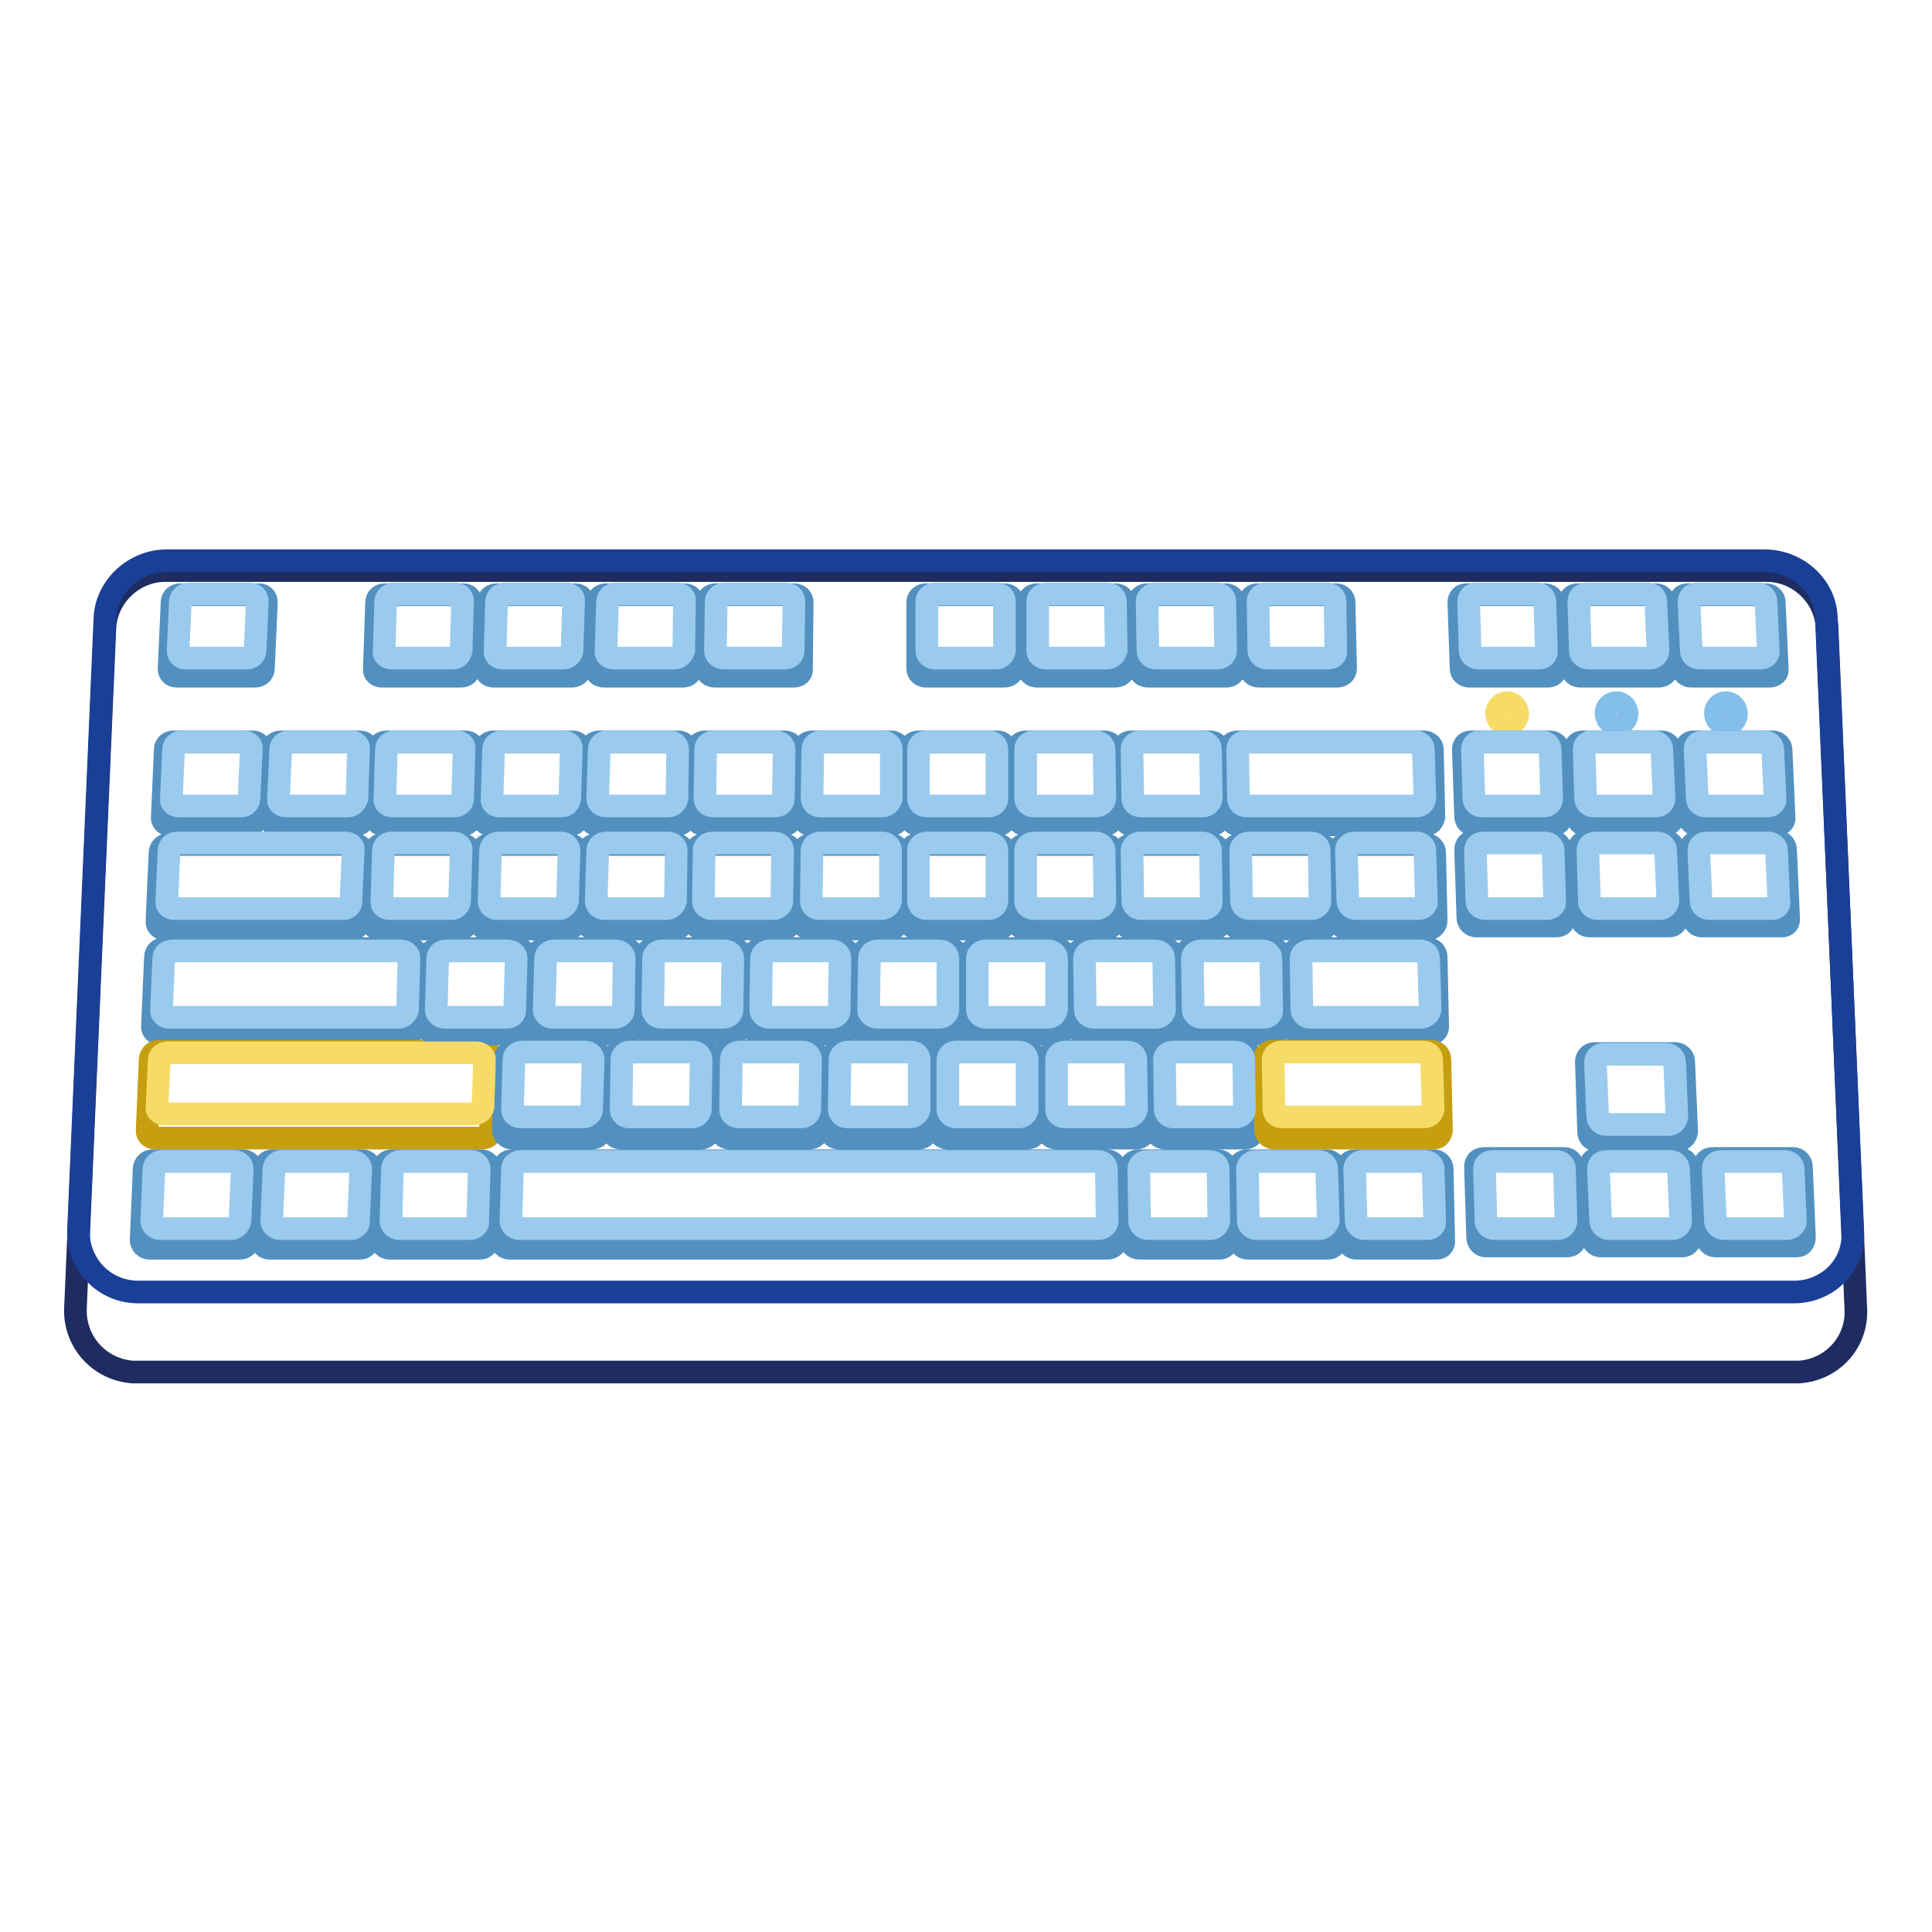 <?xml version="1.0" encoding="utf-8"?>
<!-- Svg Vector Icons : http://www.onlinewebfonts.com/icon -->
<!DOCTYPE svg PUBLIC "-//W3C//DTD SVG 1.1//EN" "http://www.w3.org/Graphics/SVG/1.1/DTD/svg11.dtd">
<svg version="1.1" xmlns="http://www.w3.org/2000/svg" xmlns:xlink="http://www.w3.org/1999/xlink" x="0px" y="0px" viewBox="0 0 256 256" enable-background="new 0 0 256 256" xml:space="preserve">
<g> <path stroke-width="3" fill-opacity="0" stroke="#1e2c62"  d="M238.4,181.8H17.6c-4.4-0.3-7.8-4-7.6-8.5l3.9-90.1c0.2-4.2,3.8-7.6,8-7.6h212.2c4.2,0,7.8,3.4,8,7.6 l3.8,90.1C246.2,177.8,242.8,181.5,238.4,181.8z"/> <path stroke-width="3" fill-opacity="0" stroke="#1a3f97"  d="M237.7,171.2H18.3c-4.5,0-8-3.7-7.9-8.1l3.5-81.2c0.2-4.2,3.9-7.6,8.2-7.6h211.7c4.4,0,8.1,3.4,8.2,7.6 l3.5,81.2C245.8,167.6,242.2,171.2,237.7,171.2z"/> <path stroke-width="3" fill-opacity="0" stroke="#f6db67"  d="M198.3,94.5c0,0.8,0.6,1.5,1.4,1.5c0.8,0,1.4-0.6,1.4-1.4c0,0,0,0,0,0c0-0.8-0.6-1.5-1.4-1.5 C199,93.1,198.3,93.7,198.3,94.5C198.3,94.5,198.3,94.5,198.3,94.5z"/> <path stroke-width="3" fill-opacity="0" stroke="#83bfe9"  d="M212.8,94.5c0,0.8,0.6,1.5,1.4,1.5c0.8,0,1.4-0.6,1.4-1.4c0,0,0,0,0,0c0-0.8-0.6-1.5-1.4-1.5 C213.4,93.1,212.8,93.7,212.8,94.5C212.8,94.5,212.8,94.5,212.8,94.5z"/> <path stroke-width="3" fill-opacity="0" stroke="#83bfe9"  d="M227.3,94.5c0,0.8,0.6,1.5,1.4,1.5c0.8,0,1.4-0.6,1.4-1.4c0,0,0,0,0,0c0-0.8-0.6-1.5-1.4-1.5 C227.9,93.1,227.3,93.7,227.3,94.5C227.3,94.5,227.3,94.5,227.3,94.5z"/> <path stroke-width="3" fill-opacity="0" stroke="#5290c0"  d="M33.8,89.6H23.4c-0.6,0-1-0.4-1-1l0.4-8.8c0-0.6,0.5-1,1.1-1h10.4c0.6,0,1,0.4,1,1l-0.4,8.8 C34.9,89.2,34.4,89.6,33.8,89.6z M33,109.3H22.5c-0.6,0-1.1-0.5-1-1.1l0.4-8.9c0-0.6,0.5-1,1.1-1h10.5c0.6,0,1.1,0.5,1,1l-0.4,8.9 C34.1,108.8,33.6,109.3,33,109.3z M46.6,123.1H21.8c-0.6,0-1.1-0.5-1-1.1l0.4-9c0-0.6,0.5-1.1,1.1-1.1H47c0.6,0,1.1,0.5,1,1.1 l-0.3,9C47.7,122.6,47.2,123.1,46.6,123.1z M53.9,137H21.2c-0.6,0-1.1-0.5-1-1.1l0.4-9.1c0-0.6,0.5-1.1,1.1-1.1h32.6 c0.6,0,1.1,0.5,1.1,1.1l-0.3,9.1C55,136.5,54.5,137,53.9,137z"/> <path stroke-width="3" fill-opacity="0" stroke="#c59f0f"  d="M64,150.8H20.5c-0.6,0-1.1-0.5-1-1.1l0.4-9.3c0-0.6,0.5-1.1,1.1-1.1h43.2c0.6,0,1.1,0.5,1.1,1.1l-0.3,9.3 C65.1,150.3,64.6,150.8,64,150.8z"/> <path stroke-width="3" fill-opacity="0" stroke="#5290c0"  d="M146.8,165.4H67.5c-0.6,0-1.1-0.5-1.1-1.1l0.3-9.4c0-0.6,0.5-1.1,1.1-1.1h78.9c0.6,0,1.1,0.5,1.1,1.1 l0.1,9.4C147.9,164.9,147.4,165.4,146.8,165.4z M47.2,109.3H36.7c-0.6,0-1.1-0.5-1-1.1l0.4-8.9c0-0.6,0.5-1,1.1-1h10.5 c0.6,0,1.1,0.5,1,1l-0.3,8.9C48.2,108.8,47.7,109.3,47.2,109.3z M61.3,109.3H50.8c-0.6,0-1.1-0.5-1-1.1l0.3-8.9c0-0.6,0.5-1,1.1-1 h10.5c0.6,0,1.1,0.5,1,1l-0.3,8.9C62.4,108.8,61.9,109.3,61.3,109.3z M31.8,165.4h-12c-0.6,0-1.1-0.5-1.1-1.1l0.4-9.4 c0-0.6,0.5-1.1,1.1-1.1h12c0.6,0,1.1,0.5,1.1,1.1l-0.4,9.4C33,164.9,32.4,165.4,31.8,165.4z M47.7,165.4h-12 c-0.6,0-1.1-0.5-1.1-1.1l0.4-9.4c0-0.6,0.5-1.1,1.1-1.1h11.9c0.6,0,1.1,0.5,1.1,1.1l-0.3,9.4C48.8,164.9,48.3,165.4,47.7,165.4z  M63.6,165.4h-12c-0.6,0-1.1-0.5-1.1-1.1l0.3-9.4c0-0.6,0.5-1.1,1.1-1.1h11.9c0.6,0,1.1,0.5,1.1,1.1l-0.3,9.4 C64.7,164.9,64.2,165.4,63.6,165.4z M161.6,165.4h-10.7c-0.6,0-1.1-0.5-1.1-1.1l-0.1-9.4c0-0.6,0.5-1.1,1.1-1.1h10.6 c0.6,0,1.1,0.5,1.1,1.1l0.1,9.4C162.7,164.9,162.2,165.4,161.6,165.4z M176,165.4h-10.7c-0.6,0-1.1-0.5-1.1-1.1l-0.1-9.4 c0-0.6,0.5-1.1,1.1-1.1h10.6c0.6,0,1.1,0.5,1.1,1.1l0.2,9.4C177,164.9,176.6,165.4,176,165.4z M190.4,165.4h-10.7 c-0.6,0-1.1-0.5-1.1-1.1l-0.2-9.4c0-0.6,0.5-1.1,1.1-1.1H190c0.6,0,1.1,0.5,1.1,1.1l0.2,9.4C191.4,164.9,191,165.4,190.4,165.4z  M75.5,109.3H65c-0.6,0-1.1-0.5-1-1.1l0.3-8.9c0-0.6,0.5-1,1.1-1h10.5c0.6,0,1.1,0.5,1,1l-0.2,8.9 C76.6,108.8,76.1,109.3,75.5,109.3z M89.7,109.3H79.2c-0.6,0-1.1-0.5-1.1-1.1l0.2-8.9c0-0.6,0.5-1,1.1-1h10.5c0.6,0,1.1,0.5,1.1,1 l-0.2,8.9C90.8,108.8,90.3,109.3,89.7,109.3z M103.9,109.3H93.3c-0.6,0-1.1-0.5-1.1-1.1l0.1-8.9c0-0.6,0.5-1,1.1-1H104 c0.6,0,1.1,0.5,1.1,1l-0.1,8.9C104.9,108.8,104.4,109.3,103.9,109.3z M118,109.3h-10.5c-0.6,0-1.1-0.5-1.1-1.1l0.1-8.9 c0-0.6,0.5-1,1.1-1h10.5c0.6,0,1.1,0.5,1.1,1l0,8.9C119.1,108.8,118.6,109.3,118,109.3z M132.2,109.3h-10.5c-0.6,0-1.1-0.5-1.1-1.1 l0-8.9c0-0.6,0.5-1,1.1-1h10.5c0.6,0,1.1,0.5,1.1,1l0,8.9C133.3,108.8,132.8,109.3,132.2,109.3L132.2,109.3z M146.4,109.3h-10.5 c-0.6,0-1.1-0.5-1.1-1.1l0-8.9c0-0.6,0.5-1,1.1-1h10.5c0.6,0,1.1,0.5,1.1,1l0.1,8.9C147.4,108.8,146.9,109.3,146.4,109.3z  M160.5,109.3H150c-0.6,0-1.1-0.5-1.1-1.1l-0.1-8.9c0-0.6,0.5-1,1.1-1h10.5c0.6,0,1.1,0.5,1.1,1l0.1,8.9 C161.6,108.8,161.1,109.3,160.5,109.3z M188.9,109.3h-24.8c-0.6,0-1.1-0.5-1.1-1.1l-0.1-8.9c0-0.6,0.4-1,1.1-1h24.7 c0.6,0,1.1,0.5,1.1,1l0.2,8.9C189.9,108.8,189.5,109.3,188.9,109.3z M60.9,123.1H50.3c-0.6,0-1.1-0.5-1-1.1l0.3-9 c0-0.6,0.5-1.1,1.1-1.1h10.5c0.6,0,1.1,0.5,1,1.1l-0.3,9C62,122.6,61.5,123.1,60.9,123.1z M75.2,123.1H64.6c-0.6,0-1.1-0.5-1.1-1.1 l0.3-9c0-0.6,0.5-1.1,1.1-1.1h10.5c0.6,0,1.1,0.5,1.1,1.1l-0.2,9C76.3,122.6,75.8,123.1,75.2,123.1z M89.4,123.1H78.8 c-0.6,0-1.1-0.5-1.1-1.1l0.2-9c0-0.6,0.5-1.1,1.1-1.1h10.5c0.6,0,1.1,0.5,1.1,1.1l-0.2,9C90.5,122.6,90,123.1,89.4,123.1z  M103.7,123.1H93.1c-0.6,0-1.1-0.5-1.1-1.1l0.2-9c0-0.6,0.5-1.1,1.1-1.1h10.5c0.6,0,1.1,0.5,1.1,1.1l-0.1,9 C104.8,122.6,104.3,123.1,103.7,123.1z M118,123.1h-10.6c-0.6,0-1.1-0.5-1.1-1.1l0.1-9c0-0.6,0.5-1.1,1.1-1.1H118 c0.6,0,1.1,0.5,1.1,1.1l0,9C119,122.6,118.5,123.1,118,123.1z M132.2,123.1h-10.6c-0.6,0-1.1-0.5-1.1-1.1l0-9 c0-0.6,0.5-1.1,1.1-1.1h10.5c0.6,0,1.1,0.5,1.1,1.1l0,9C133.3,122.6,132.8,123.1,132.2,123.1z M146.5,123.1h-10.6 c-0.6,0-1.1-0.5-1.1-1.1l0-9c0-0.6,0.5-1.1,1.1-1.1h10.5c0.6,0,1.1,0.5,1.1,1.1l0.1,9C147.5,122.6,147.1,123.1,146.5,123.1z  M160.7,123.1h-10.6c-0.6,0-1.1-0.5-1.1-1.1l-0.1-9c0-0.6,0.5-1.1,1.1-1.1h10.5c0.6,0,1.1,0.5,1.1,1.1l0.1,9 C161.8,122.6,161.3,123.1,160.7,123.1z M175,123.1h-10.6c-0.6,0-1.1-0.5-1.1-1.1l-0.1-9c0-0.6,0.5-1.1,1.1-1.1h10.5 c0.6,0,1.1,0.5,1.1,1.1l0.2,9C176,122.6,175.6,123.1,175,123.1z M189.2,123.1h-10.6c-0.6,0-1.1-0.5-1.1-1.1l-0.2-9 c0-0.6,0.4-1.1,1.1-1.1H189c0.6,0,1.1,0.5,1.1,1.1l0.2,9C190.3,122.6,189.8,123.1,189.2,123.1z M68.3,137H57.7 c-0.6,0-1.1-0.5-1.1-1.1l0.3-9.1c0-0.6,0.5-1.1,1.1-1.1h10.6c0.6,0,1.1,0.5,1.1,1.1l-0.2,9.1C69.4,136.5,68.9,137,68.3,137z  M82.7,137H72c-0.6,0-1.1-0.5-1.1-1.1l0.2-9.1c0-0.6,0.5-1.1,1.1-1.1h10.6c0.6,0,1.1,0.5,1.1,1.1l-0.2,9.1 C83.8,136.5,83.3,137,82.7,137z M97,137H86.4c-0.6,0-1.1-0.5-1.1-1.1l0.2-9.1c0-0.6,0.5-1.1,1.1-1.1h10.6c0.6,0,1.1,0.5,1.1,1.1 l-0.1,9.1C98.1,136.5,97.6,137,97,137z M111.4,137h-10.6c-0.6,0-1.1-0.5-1.1-1.1l0.1-9.1c0-0.6,0.5-1.1,1.1-1.1h10.6 c0.6,0,1.1,0.5,1.1,1.1l-0.1,9.1C112.5,136.5,112,137,111.4,137z M125.7,137h-10.6c-0.6,0-1.1-0.5-1.1-1.1l0.1-9.1 c0-0.6,0.5-1.1,1.1-1.1h10.6c0.6,0,1.1,0.5,1.1,1.1v9.1C126.8,136.5,126.3,137,125.7,137z M140,137h-10.6c-0.6,0-1.1-0.5-1.1-1.1 v-9.1c0-0.6,0.5-1.1,1.1-1.1H140c0.6,0,1.1,0.5,1.1,1.1l0.1,9.1C141.1,136.5,140.7,137,140,137z M154.4,137h-10.6 c-0.6,0-1.1-0.5-1.1-1.1l-0.1-9.1c0-0.6,0.5-1.1,1.1-1.1h10.6c0.6,0,1.1,0.5,1.1,1.1l0.1,9.1C155.5,136.5,155,137,154.4,137z  M168.7,137h-10.6c-0.6,0-1.1-0.5-1.1-1.1l-0.1-9.1c0-0.6,0.5-1.1,1.1-1.1h10.6c0.6,0,1.1,0.5,1.1,1.1l0.2,9.1 C169.8,136.5,169.3,137,168.7,137L168.7,137z M189.5,137h-17.1c-0.6,0-1.1-0.5-1.1-1.1l-0.2-9.1c0-0.6,0.5-1.1,1.1-1.1h17 c0.6,0,1.1,0.5,1.1,1.1l0.2,9.1C190.6,136.5,190.1,137,189.5,137z M78.5,150.8H67.8c-0.6,0-1.1-0.5-1.1-1.1l0.2-9.3 c0-0.6,0.5-1.1,1.1-1.1h10.6c0.6,0,1.1,0.5,1.1,1.1l-0.2,9.3C79.6,150.3,79.1,150.8,78.5,150.8z M92.9,150.8H82.2 c-0.6,0-1.1-0.5-1.1-1.1l0.2-9.3c0-0.6,0.5-1.1,1.1-1.1h10.6c0.6,0,1.1,0.5,1.1,1.1l-0.1,9.3C94,150.3,93.5,150.8,92.9,150.8z  M107.3,150.8H96.6c-0.6,0-1.1-0.5-1.1-1.1l0.1-9.3c0-0.6,0.5-1.1,1.1-1.1h10.7c0.6,0,1.1,0.5,1.1,1.1l-0.1,9.3 C108.4,150.3,107.9,150.8,107.3,150.8z M121.8,150.8h-10.7c-0.6,0-1.1-0.5-1.1-1.1l0.1-9.3c0-0.6,0.5-1.1,1.1-1.1h10.6 c0.6,0,1.1,0.5,1.1,1.1l0,9.3C122.8,150.3,122.4,150.8,121.8,150.8z M136.2,150.8h-10.7c-0.6,0-1.1-0.5-1.1-1.1l0-9.3 c0-0.6,0.5-1.1,1.1-1.1h10.6c0.6,0,1.1,0.5,1.1,1.1l0,9.3C137.3,150.3,136.8,150.8,136.2,150.8z M150.6,150.8h-10.7 c-0.6,0-1.1-0.5-1.1-1.1l0-9.3c0-0.6,0.5-1.1,1.1-1.1h10.6c0.6,0,1.1,0.5,1.1,1.1l0.1,9.3C151.7,150.3,151.2,150.8,150.6,150.8 L150.6,150.8z M165,150.8h-10.7c-0.6,0-1.1-0.5-1.1-1.1l-0.1-9.3c0-0.6,0.5-1.1,1.1-1.1h10.6c0.6,0,1.1,0.5,1.1,1.1l0.2,9.3 C166.1,150.3,165.6,150.8,165,150.8z"/> <path stroke-width="3" fill-opacity="0" stroke="#c59f0f"  d="M190,150.8h-21.2c-0.6,0-1.1-0.5-1.1-1.1l-0.2-9.3c0-0.6,0.5-1.1,1.1-1.1h21.1c0.6,0,1.1,0.5,1.1,1.1 l0.2,9.3C191,150.3,190.6,150.8,190,150.8L190,150.8z"/> <path stroke-width="3" fill-opacity="0" stroke="#5290c0"  d="M61.1,89.6H50.6c-0.6,0-1.1-0.4-1-1l0.3-8.8c0-0.6,0.5-1,1.1-1h10.4c0.6,0,1,0.4,1,1l-0.3,8.8 C62.2,89.2,61.7,89.6,61.1,89.6z M75.8,89.6H65.4c-0.6,0-1.1-0.4-1-1l0.3-8.8c0-0.6,0.5-1,1.1-1h10.4c0.6,0,1.1,0.4,1,1l-0.2,8.8 C76.8,89.2,76.4,89.6,75.8,89.6z M90.5,89.6H80c-0.6,0-1.1-0.4-1-1l0.2-8.8c0-0.6,0.5-1,1.1-1h10.4c0.6,0,1.1,0.4,1,1l-0.2,8.8 C91.6,89.2,91.1,89.6,90.5,89.6z M105.2,89.6H94.7c-0.6,0-1.1-0.4-1.1-1l0.1-8.8c0-0.6,0.5-1,1.1-1h10.4c0.6,0,1.1,0.4,1.1,1 l-0.1,8.8C106.3,89.2,105.8,89.6,105.2,89.6z M133.1,89.6h-10.4c-0.6,0-1.1-0.4-1.1-1l0-8.8c0-0.6,0.5-1,1.1-1h10.4 c0.6,0,1.1,0.4,1.1,1l0,8.8C134.2,89.2,133.7,89.6,133.1,89.6z M147.8,89.6h-10.4c-0.6,0-1.1-0.4-1.1-1l0-8.8c0-0.6,0.5-1,1.1-1 h10.4c0.6,0,1.1,0.4,1.1,1l0.1,8.8C148.9,89.2,148.4,89.6,147.8,89.6L147.8,89.6z M162.5,89.6h-10.4c-0.6,0-1.1-0.4-1.1-1l-0.1-8.8 c0-0.6,0.5-1,1.1-1h10.4c0.6,0,1.1,0.4,1.1,1l0.1,8.8C163.6,89.2,163.1,89.6,162.5,89.6L162.5,89.6z M177.2,89.6h-10.4 c-0.6,0-1.1-0.4-1.1-1l-0.1-8.8c0-0.6,0.4-1,1-1H177c0.6,0,1.1,0.4,1.1,1l0.2,8.8C178.3,89.2,177.8,89.6,177.2,89.6L177.2,89.6z  M205.1,89.6h-10.4c-0.6,0-1.1-0.4-1.1-1l-0.3-8.8c0-0.6,0.4-1,1-1h10.4c0.6,0,1.1,0.4,1.1,1l0.3,8.8 C206.2,89.2,205.7,89.6,205.1,89.6L205.1,89.6z M219.8,89.6h-10.4c-0.6,0-1.1-0.4-1.1-1l-0.3-8.8c0-0.6,0.4-1,1-1h10.4 c0.6,0,1.1,0.4,1.1,1l0.4,8.8C220.9,89.2,220.4,89.6,219.8,89.6L219.8,89.6z M234.5,89.6h-10.4c-0.6,0-1.1-0.4-1.1-1l-0.4-8.8 c0-0.6,0.4-1,1-1H234c0.6,0,1.1,0.4,1.1,1l0.4,8.8C235.6,89.2,235.1,89.6,234.5,89.6z M205.8,109.3h-10.5c-0.6,0-1.1-0.5-1.1-1.1 l-0.3-8.9c0-0.6,0.4-1,1-1h10.5c0.6,0,1.1,0.5,1.1,1l0.3,8.9C206.9,108.8,206.4,109.3,205.8,109.3z M220.6,109.3h-10.5 c-0.6,0-1.1-0.5-1.1-1.1l-0.3-8.9c0-0.6,0.4-1,1-1h10.5c0.6,0,1.1,0.5,1.1,1l0.4,8.9C221.7,108.8,221.2,109.3,220.6,109.3z  M235.4,109.3h-10.5c-0.6,0-1.1-0.5-1.1-1.1l-0.4-8.9c0-0.6,0.4-1,1-1h10.5c0.6,0,1.1,0.5,1.1,1l0.4,8.9 C236.5,108.8,236.1,109.3,235.4,109.3L235.4,109.3z M206.2,122.7h-10.6c-0.6,0-1.1-0.5-1.1-1.1l-0.3-9c0-0.6,0.4-1.1,1-1.1h10.5 c0.6,0,1.1,0.5,1.1,1.1l0.3,9C207.3,122.3,206.9,122.7,206.2,122.7z M221.2,122.7h-10.6c-0.6,0-1.1-0.5-1.1-1.1l-0.3-9 c0-0.6,0.4-1.1,1-1.1h10.5c0.6,0,1.1,0.5,1.1,1.1l0.4,9C222.2,122.3,221.8,122.7,221.2,122.7z M236.1,122.7h-10.6 c-0.6,0-1.1-0.5-1.1-1.1l-0.4-9c0-0.6,0.4-1.1,1-1.1h10.5c0.6,0,1.1,0.5,1.1,1.1l0.4,9C237.1,122.3,236.7,122.7,236.1,122.7z  M207.7,165.1h-10.8c-0.6,0-1.1-0.5-1.1-1.1l-0.3-9.4c0-0.6,0.4-1.1,1.1-1.1h10.7c0.6,0,1.1,0.5,1.1,1.1l0.3,9.4 C208.8,164.6,208.3,165.1,207.7,165.1z M222.9,165.1h-10.8c-0.6,0-1.1-0.5-1.1-1.1l-0.3-9.4c0-0.6,0.4-1.1,1.1-1.1h10.7 c0.6,0,1.1,0.5,1.1,1.1l0.4,9.4C224,164.6,223.5,165.1,222.9,165.1z M222.3,151.1h-10.7c-0.6,0-1.1-0.5-1.1-1.1l-0.3-9.3 c0-0.6,0.4-1.1,1.1-1.1h10.7c0.6,0,1.1,0.5,1.1,1.1l0.4,9.3C223.4,150.6,222.9,151.1,222.3,151.1z M238.1,165.1h-10.8 c-0.6,0-1.1-0.5-1.1-1.1l-0.4-9.4c0-0.6,0.4-1.1,1.1-1.1h10.7c0.6,0,1.1,0.5,1.1,1.1l0.4,9.4C239.1,164.6,238.7,165.1,238.1,165.1z "/> <path stroke-width="3" fill-opacity="0" stroke="#9acbee"  d="M52.8,134.8H22.4c-0.6,0-1.1-0.5-1-1l0.3-6.8c0-0.6,0.5-1,1.1-1h30.3c0.6,0,1.1,0.4,1.1,1l-0.2,6.8 C53.9,134.3,53.4,134.8,52.8,134.8z M67.2,134.8h-8.3c-0.6,0-1.1-0.5-1.1-1l0.2-6.8c0-0.6,0.5-1,1.1-1h8.2c0.6,0,1.1,0.4,1.1,1 l-0.2,6.8C68.3,134.3,67.8,134.8,67.2,134.8z M81.5,134.8h-8.3c-0.6,0-1.1-0.5-1.1-1l0.2-6.8c0-0.6,0.5-1,1.1-1h8.2 c0.6,0,1.1,0.4,1.1,1l-0.1,6.8C82.6,134.3,82.1,134.8,81.5,134.8z M95.9,134.8h-8.3c-0.6,0-1.1-0.5-1.1-1l0.1-6.8 c0-0.6,0.5-1,1.1-1H96c0.6,0,1.1,0.4,1.1,1l-0.1,6.8C97,134.3,96.5,134.8,95.9,134.8z M110.2,134.8h-8.3c-0.6,0-1.1-0.5-1.1-1 l0.1-6.8c0-0.6,0.5-1,1.1-1h8.2c0.6,0,1.1,0.4,1.1,1l-0.1,6.8C111.3,134.3,110.8,134.8,110.2,134.8z M124.5,134.8h-8.3 c-0.6,0-1.1-0.5-1.1-1l0.1-6.8c0-0.6,0.5-1,1.1-1h8.2c0.6,0,1.1,0.4,1.1,1v6.8C125.6,134.3,125.1,134.8,124.5,134.8z M138.9,134.8 h-8.3c-0.6,0-1.1-0.5-1.1-1v-6.8c0-0.6,0.5-1,1.1-1h8.3c0.6,0,1.1,0.4,1.1,1l0,6.8C139.9,134.3,139.5,134.8,138.9,134.8 L138.9,134.8z M153.2,134.8h-8.3c-0.6,0-1.1-0.5-1.1-1l-0.1-6.8c0-0.6,0.5-1,1.1-1h8.3c0.6,0,1.1,0.4,1.1,1l0.1,6.8 C154.3,134.3,153.8,134.8,153.2,134.8L153.2,134.8z M167.5,134.8h-8.3c-0.6,0-1.1-0.5-1.1-1l-0.1-6.8c0-0.6,0.5-1,1.1-1h8.2 c0.6,0,1.1,0.4,1.1,1l0.1,6.8C168.6,134.3,168.1,134.8,167.5,134.8z M188.3,134.8h-14.7c-0.6,0-1.1-0.5-1.1-1l-0.1-6.8 c0-0.6,0.5-1,1.1-1h14.7c0.6,0,1.1,0.4,1.1,1l0.2,6.8C189.4,134.3,188.9,134.8,188.3,134.8z"/> <path stroke-width="3" fill-opacity="0" stroke="#f6db67"  d="M62.8,147.6H21.8c-0.6,0-1.1-0.4-1-0.9l0.3-6.3c0-0.5,0.5-0.9,1.1-0.9h40.9c0.6,0,1.1,0.4,1.1,0.9l-0.2,6.3 C63.9,147.2,63.4,147.6,62.8,147.6z"/> <path stroke-width="3" fill-opacity="0" stroke="#9acbee"  d="M77.3,148H69c-0.6,0-1.1-0.4-1.1-1l0.2-6.6c0-0.6,0.5-1,1.1-1h8.3c0.6,0,1.1,0.4,1.1,1l-0.2,6.6 C78.4,147.5,77.9,148,77.3,148z M91.7,148h-8.3c-0.6,0-1.1-0.4-1.1-1l0.1-6.6c0-0.6,0.5-1,1.1-1h8.3c0.6,0,1.1,0.4,1.1,1l-0.1,6.6 C92.8,147.5,92.3,148,91.7,148z M106.2,148h-8.3c-0.6,0-1.1-0.4-1.1-1l0.1-6.6c0-0.6,0.5-1,1.1-1h8.3c0.6,0,1.1,0.4,1.1,1l-0.1,6.6 C107.3,147.5,106.8,148,106.2,148z M120.6,148h-8.3c-0.6,0-1.1-0.4-1.1-1l0.1-6.6c0-0.6,0.5-1,1.1-1h8.3c0.6,0,1.1,0.4,1.1,1l0,6.6 C121.7,147.5,121.2,148,120.6,148z M135,148h-8.3c-0.6,0-1.1-0.4-1.1-1v-6.6c0-0.6,0.5-1,1.1-1h8.3c0.6,0,1.1,0.4,1.1,1l0,6.6 C136.1,147.5,135.6,148,135,148z M149.4,148h-8.3c-0.6,0-1.1-0.4-1.1-1l0-6.6c0-0.6,0.5-1,1.1-1h8.3c0.6,0,1.1,0.4,1.1,1l0.1,6.6 C150.5,147.5,150,148,149.4,148z M163.8,148h-8.3c-0.6,0-1.1-0.4-1.1-1l-0.1-6.6c0-0.6,0.5-1,1.1-1h8.3c0.6,0,1.1,0.4,1.1,1 l0.1,6.6C164.9,147.5,164.4,148,163.8,148L163.8,148z"/> <path stroke-width="3" fill-opacity="0" stroke="#f6db67"  d="M188.7,148h-18.8c-0.6,0-1.1-0.4-1.1-1l-0.1-6.6c0-0.6,0.5-1,1.1-1h18.8c0.6,0,1.1,0.4,1.1,1l0.2,6.6 C189.8,147.5,189.4,148,188.7,148z"/> <path stroke-width="3" fill-opacity="0" stroke="#9acbee"  d="M32.7,87.2h-8.1c-0.6,0-1-0.4-1-1l0.3-6.5c0-0.5,0.5-1,1.1-1h8.1c0.6,0,1,0.4,1,1l-0.3,6.5 C33.8,86.8,33.3,87.2,32.7,87.2z M31.9,106.8h-8.2c-0.6,0-1.1-0.4-1-1l0.3-6.5c0-0.6,0.5-1,1.1-1h8.2c0.6,0,1.1,0.4,1,1l-0.3,6.5 C33,106.4,32.5,106.8,31.9,106.8z M45.5,120.4H23.1c-0.6,0-1.1-0.4-1-1l0.3-6.7c0-0.6,0.5-1,1.1-1h22.3c0.6,0,1.1,0.4,1,1l-0.3,6.7 C46.6,119.9,46.1,120.4,45.5,120.4z M46.1,106.8h-8.2c-0.6,0-1.1-0.4-1-1l0.3-6.5c0-0.6,0.5-1,1.1-1h8.2c0.6,0,1.1,0.4,1,1 l-0.2,6.5C47.1,106.4,46.6,106.8,46.1,106.8z M60.2,106.8H52c-0.6,0-1.1-0.4-1-1l0.2-6.5c0-0.6,0.5-1,1.1-1h8.2c0.6,0,1.1,0.4,1,1 l-0.2,6.5C61.3,106.4,60.8,106.8,60.2,106.8z M74.4,106.8h-8.2c-0.6,0-1.1-0.4-1-1l0.2-6.5c0-0.6,0.5-1,1.1-1h8.2 c0.6,0,1.1,0.4,1,1l-0.2,6.5C75.4,106.4,75,106.8,74.4,106.8z M88.5,106.8h-8.2c-0.6,0-1.1-0.4-1.1-1l0.2-6.5c0-0.6,0.5-1,1.1-1 h8.2c0.6,0,1.1,0.4,1.1,1l-0.1,6.5C89.6,106.4,89.1,106.8,88.5,106.8z M102.7,106.8h-8.2c-0.6,0-1.1-0.4-1.1-1l0.1-6.5 c0-0.6,0.5-1,1.1-1h8.2c0.6,0,1.1,0.4,1.1,1l-0.1,6.5C103.8,106.4,103.3,106.8,102.7,106.8z M116.9,106.8h-8.2 c-0.6,0-1.1-0.4-1.1-1l0.1-6.5c0-0.6,0.5-1,1.1-1h8.2c0.6,0,1.1,0.4,1.1,1l0,6.5C117.9,106.4,117.5,106.8,116.9,106.8z M131,106.8 h-8.2c-0.6,0-1.1-0.4-1.1-1l0-6.5c0-0.6,0.5-1,1.1-1h8.2c0.6,0,1.1,0.4,1.1,1v6.5C132.1,106.4,131.6,106.8,131,106.8z M145.2,106.8 H137c-0.6,0-1.1-0.4-1.1-1l0-6.5c0-0.6,0.5-1,1.1-1h8.2c0.6,0,1.1,0.4,1.1,1l0.1,6.5C146.3,106.4,145.8,106.8,145.2,106.8 L145.2,106.8z M159.4,106.8h-8.2c-0.6,0-1.1-0.4-1.1-1l-0.1-6.5c0-0.6,0.5-1,1.1-1h8.2c0.6,0,1.1,0.4,1.1,1l0.1,6.5 C160.4,106.4,159.9,106.8,159.4,106.8z M187.7,106.8h-22.5c-0.6,0-1.1-0.4-1.1-1l-0.1-6.5c0-0.6,0.4-1,1.1-1h22.4 c0.6,0,1.1,0.4,1.1,1l0.2,6.5C188.7,106.4,188.3,106.8,187.7,106.8z M59.8,120.4h-8.2c-0.6,0-1.1-0.4-1-1l0.2-6.7 c0-0.6,0.5-1,1.1-1h8.2c0.6,0,1.1,0.4,1,1l-0.2,6.7C60.9,119.9,60.4,120.4,59.8,120.4z M74.1,120.4h-8.2c-0.6,0-1.1-0.4-1.1-1 l0.2-6.7c0-0.6,0.5-1,1.1-1h8.2c0.6,0,1.1,0.4,1.1,1l-0.2,6.7C75.1,119.9,74.6,120.4,74.1,120.4z M88.3,120.4h-8.2 c-0.6,0-1.1-0.4-1.1-1l0.2-6.7c0-0.6,0.5-1,1.1-1h8.2c0.6,0,1.1,0.4,1.1,1l-0.1,6.7C89.4,119.9,88.9,120.4,88.3,120.4z  M102.5,120.4h-8.2c-0.6,0-1.1-0.4-1.1-1l0.1-6.7c0-0.6,0.5-1,1.1-1h8.2c0.6,0,1.1,0.4,1.1,1l-0.1,6.7 C103.6,119.9,103.1,120.4,102.5,120.4z M116.8,120.4h-8.2c-0.6,0-1.1-0.4-1.1-1l0.1-6.7c0-0.6,0.5-1,1.1-1h8.2c0.6,0,1.1,0.4,1.1,1 l0,6.7C117.9,119.9,117.4,120.4,116.8,120.4z M131,120.4h-8.2c-0.6,0-1.1-0.4-1.1-1l0-6.7c0-0.6,0.5-1,1.1-1h8.2 c0.6,0,1.1,0.4,1.1,1v6.7C132.1,119.9,131.6,120.4,131,120.4z M145.3,120.4H137c-0.6,0-1.1-0.4-1.1-1l0-6.7c0-0.6,0.5-1,1.1-1h8.2 c0.6,0,1.1,0.4,1.1,1l0.1,6.7C146.4,119.9,145.9,120.4,145.3,120.4z M159.5,120.4h-8.3c-0.6,0-1.1-0.4-1.1-1l-0.1-6.7 c0-0.6,0.5-1,1.1-1h8.2c0.6,0,1.1,0.4,1.1,1l0.1,6.7C160.6,119.9,160.1,120.4,159.5,120.4z M173.8,120.4h-8.2c-0.6,0-1.1-0.4-1.1-1 l-0.1-6.7c0-0.6,0.5-1,1.1-1h8.2c0.6,0,1.1,0.4,1.1,1l0.1,6.7C174.9,119.9,174.4,120.4,173.8,120.4L173.8,120.4z M188,120.4h-8.3 c-0.6,0-1.1-0.4-1.1-1l-0.2-6.7c0-0.6,0.4-1,1.1-1h8.2c0.6,0,1.1,0.4,1.1,1l0.2,6.7C189.1,119.9,188.6,120.4,188,120.4z M60,87.2 h-8.1c-0.6,0-1.1-0.4-1-1l0.2-6.5c0-0.5,0.5-1,1.1-1h8.1c0.6,0,1,0.4,1,1l-0.2,6.5C61,86.8,60.6,87.2,60,87.2z M74.7,87.2h-8.1 c-0.6,0-1.1-0.4-1-1l0.2-6.5c0-0.5,0.5-1,1.1-1h8.1c0.6,0,1.1,0.4,1,1l-0.2,6.5C75.7,86.8,75.2,87.2,74.7,87.2z M89.4,87.2h-8.1 c-0.6,0-1.1-0.4-1-1l0.2-6.5c0-0.5,0.5-1,1.1-1h8.1c0.6,0,1.1,0.4,1,1l-0.1,6.5C90.4,86.8,89.9,87.2,89.4,87.2z M104,87.2h-8.1 c-0.6,0-1.1-0.4-1.1-1l0.1-6.5c0-0.5,0.5-1,1.1-1h8.1c0.6,0,1.1,0.4,1.1,1l-0.1,6.5C105.1,86.8,104.6,87.2,104,87.2z M132,87.2 h-8.1c-0.6,0-1.1-0.4-1.1-1l0-6.5c0-0.5,0.5-1,1.1-1h8.1c0.6,0,1.1,0.4,1.1,1v6.5C133,86.8,132.5,87.2,132,87.2z M146.7,87.2h-8.1 c-0.6,0-1.1-0.4-1.1-1l0-6.5c0-0.5,0.5-1,1.1-1h8.1c0.6,0,1.1,0.4,1.1,1l0.1,6.5C147.7,86.8,147.2,87.2,146.7,87.2L146.7,87.2z  M161.3,87.2h-8.1c-0.6,0-1.1-0.4-1.1-1l-0.1-6.5c0-0.5,0.5-1,1.1-1h8.1c0.6,0,1.1,0.4,1.1,1l0.1,6.5 C162.4,86.8,161.9,87.2,161.3,87.2z M176,87.2h-8.1c-0.6,0-1.1-0.4-1.1-1l-0.1-6.5c0-0.5,0.4-1,1-1h8.1c0.6,0,1.1,0.4,1.1,1 l0.1,6.5C177.1,86.8,176.6,87.2,176,87.2z M204,87.2h-8.1c-0.6,0-1.1-0.4-1.1-1l-0.2-6.5c0-0.5,0.4-1,1-1h8c0.6,0,1.1,0.4,1.1,1 l0.2,6.5C205,86.8,204.5,87.2,204,87.2z M218.6,87.2h-8.1c-0.6,0-1.1-0.4-1.1-1l-0.2-6.5c0-0.5,0.4-1,1-1h8.1c0.6,0,1.1,0.4,1.1,1 l0.3,6.5C219.7,86.8,219.2,87.2,218.6,87.2z M233.3,87.2h-8.1c-0.6,0-1.1-0.4-1.1-1l-0.3-6.5c0-0.5,0.4-1,1-1h8.1 c0.6,0,1.1,0.4,1.1,1l0.3,6.5C234.4,86.8,233.9,87.2,233.3,87.2L233.3,87.2z M204.6,106.8h-8.2c-0.6,0-1.1-0.4-1.1-1l-0.2-6.5 c0-0.6,0.4-1,1-1h8.2c0.6,0,1.1,0.4,1.1,1l0.2,6.5C205.6,106.4,205.2,106.8,204.6,106.8L204.6,106.8z M219.4,106.8h-8.2 c-0.6,0-1.1-0.4-1.1-1l-0.2-6.5c0-0.6,0.4-1,1-1h8.2c0.6,0,1.1,0.4,1.1,1l0.3,6.5C220.5,106.4,220,106.8,219.4,106.8z M234.2,106.8 H226c-0.6,0-1.1-0.4-1.1-1l-0.3-6.5c0-0.6,0.4-1,1-1h8.2c0.6,0,1.1,0.4,1.1,1l0.3,6.5C235.3,106.4,234.8,106.8,234.2,106.8z  M205,120.4h-8.2c-0.6,0-1.1-0.4-1.1-1l-0.2-6.7c0-0.6,0.4-1,1-1h8.2c0.6,0,1.1,0.4,1.1,1l0.2,6.7 C206.1,119.9,205.6,120.4,205,120.4L205,120.4z M220,120.4h-8.3c-0.6,0-1.1-0.4-1.1-1l-0.2-6.7c0-0.6,0.4-1,1-1h8.2 c0.6,0,1.1,0.4,1.1,1l0.3,6.7C221,119.9,220.5,120.4,220,120.4L220,120.4z M234.8,120.4h-8.3c-0.6,0-1.1-0.4-1.1-1l-0.3-6.7 c0-0.6,0.4-1,1-1h8.2c0.6,0,1.1,0.4,1.1,1l0.3,6.7C235.9,119.9,235.4,120.4,234.8,120.4L234.8,120.4z"/> <path stroke-width="3" fill-opacity="0" stroke="#9acbee"  d="M145.6,162.8H68.8c-0.6,0-1.1-0.5-1.1-1l0.2-6.9c0-0.6,0.5-1,1.1-1h76.5c0.6,0,1.1,0.4,1.1,1l0.1,6.9 C146.7,162.3,146.2,162.8,145.6,162.8z M30.6,162.8h-9.4c-0.6,0-1.1-0.5-1.1-1l0.3-6.9c0-0.6,0.5-1,1.1-1H31c0.6,0,1.1,0.4,1.1,1 l-0.3,6.9C31.7,162.3,31.2,162.8,30.6,162.8z M46.5,162.8h-9.4c-0.6,0-1.1-0.5-1.1-1l0.3-6.9c0-0.6,0.5-1,1.1-1h9.3 c0.6,0,1.1,0.4,1.1,1l-0.3,6.9C47.6,162.3,47.1,162.8,46.5,162.8z M62.3,162.8h-9.4c-0.6,0-1.1-0.5-1.1-1l0.2-6.9 c0-0.6,0.5-1,1.1-1h9.3c0.6,0,1.1,0.4,1.1,1l-0.2,6.9C63.4,162.3,62.9,162.8,62.3,162.8z M160.4,162.8h-8.3c-0.6,0-1.1-0.5-1.1-1 l-0.1-6.9c0-0.6,0.5-1,1.1-1h8.3c0.6,0,1.1,0.4,1.1,1l0.1,6.9C161.4,162.3,161,162.8,160.4,162.8L160.4,162.8z M174.8,162.8h-8.3 c-0.6,0-1.1-0.5-1.1-1l-0.1-6.9c0-0.6,0.5-1,1.1-1h8.3c0.6,0,1.1,0.4,1.1,1l0.2,6.9C175.8,162.3,175.4,162.8,174.8,162.8 L174.8,162.8z M189.1,162.8h-8.3c-0.6,0-1.1-0.5-1.1-1l-0.2-6.9c0-0.6,0.5-1,1.1-1h8.2c0.6,0,1.1,0.4,1.1,1l0.2,6.9 C190.2,162.3,189.8,162.8,189.1,162.8z M206.4,162.8h-8.4c-0.6,0-1.1-0.5-1.1-1l-0.2-6.9c0-0.6,0.4-1,1.1-1h8.4 c0.6,0,1.1,0.4,1.1,1l0.2,6.9C207.5,162.3,207,162.8,206.4,162.8L206.4,162.8z M221.6,162.8h-8.4c-0.6,0-1.1-0.5-1.1-1l-0.3-6.9 c0-0.6,0.4-1,1.1-1h8.4c0.6,0,1.1,0.4,1.1,1l0.3,6.9C222.7,162.3,222.2,162.8,221.6,162.8z M236.8,162.8h-8.4c-0.6,0-1.1-0.5-1.1-1 l-0.3-6.9c0-0.6,0.4-1,1.1-1h8.4c0.6,0,1.1,0.4,1.1,1l0.3,6.9C237.9,162.3,237.4,162.8,236.8,162.8z"/> <path stroke-width="3" fill-opacity="0" stroke="#9acbee"  d="M221.1,149h-8.3c-0.6,0-1.1-0.5-1.1-1.1l-0.3-7.1c0-0.6,0.4-1.1,1.1-1.1h8.3c0.6,0,1.1,0.5,1.1,1.1l0.3,7.1 C222.1,148.6,221.7,149,221.1,149z"/></g>
</svg>